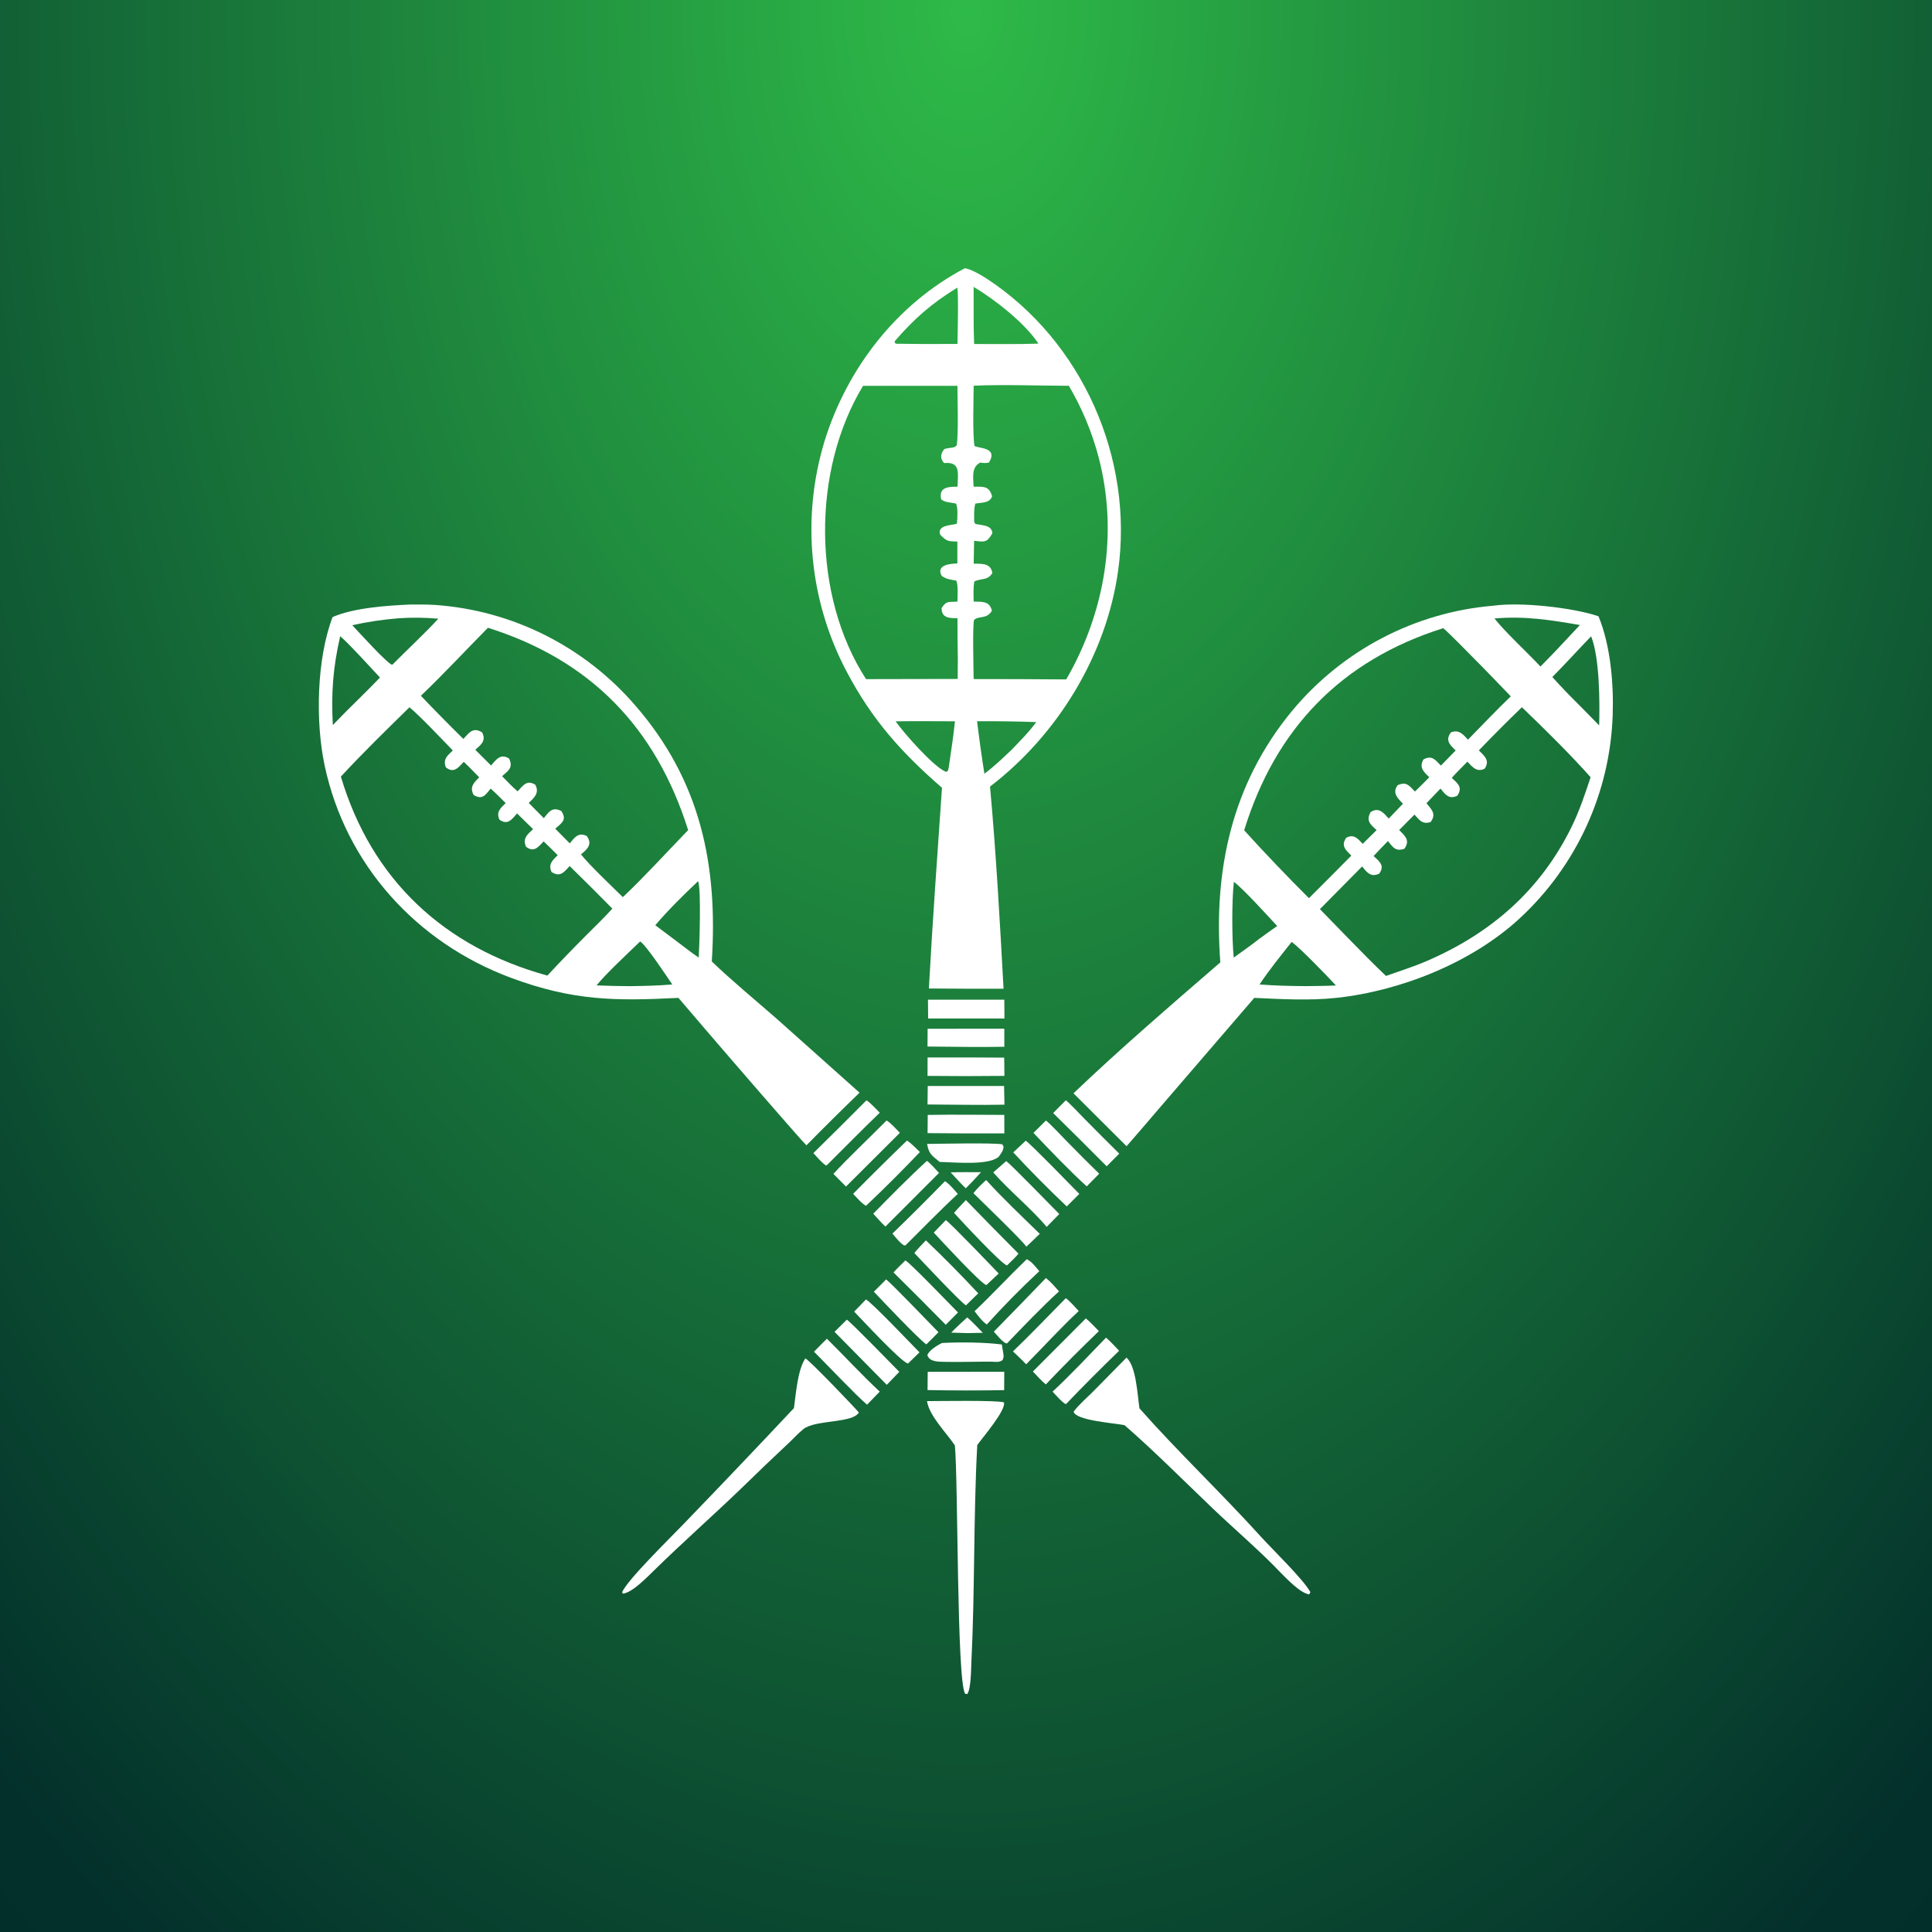 <svg width="512" height="512" viewBox="0 0 512 512" fill="none" xmlns="http://www.w3.org/2000/svg">
<rect x="0" y="0" width="512" height="512" fill="#808080" stroke="none"/>
<g clip-path="url(#clip0_51_208)">
<rect width="512" height="512" fill="url(#paint0_radial_51_208)"/>
<path d="M255.675 71.095C257.272 71.261 260.175 72.977 261.561 73.888C286.743 90.434 300.514 121.342 296.308 151.304C293.163 173.71 280.205 194.808 262.369 208.45C263.964 225.946 265.001 244.505 265.948 262.028L256.868 262.024L246.163 261.958C247.119 244.31 248.424 226.406 249.635 208.769C238.876 199.426 231.056 190.697 224.352 177.942C214.45 159.206 212.343 137.274 218.493 116.973C224.488 97.551 237.676 80.581 255.675 71.095ZM258.936 191.137C259.499 195.785 260.145 200.422 260.874 205.046C263.605 202.989 265.592 201.059 268.062 198.72C270.295 196.38 272.731 193.981 274.604 191.36C269.384 191.173 264.159 191.098 258.936 191.137ZM253.075 191.15C247.876 191.141 242.526 191.068 237.34 191.161C239.495 194.21 247.49 203.342 250.717 204.554L251.2 204.298L251.423 203.406C252.009 199.346 252.654 195.226 253.075 191.15ZM283.259 102.24C275.733 102.218 265.32 101.859 258.034 102.219C258.01 105.712 257.715 115.068 258.247 118.158C259.115 118.879 264.668 118.422 262.068 122.583C261.074 122.788 260.737 122.701 259.75 122.597C257.355 123.863 257.938 126.557 258.015 128.966C260.463 129.028 262.109 128.627 262.911 131.511C262.306 133.37 260.286 133.131 258.473 133.462C258.052 134.92 258.17 136.761 258.17 138.322L258.507 138.869C260.28 139.198 262.957 139.198 262.98 141.345C261.52 143.876 260.914 143.615 258.148 143.323L258.037 149.363C260.126 149.444 262.547 149.145 262.991 151.85C261.738 153.931 260.061 153.182 258.211 154.087C257.884 155.914 258.001 157.566 258.035 159.423C260.23 159.508 262.214 159.195 262.867 161.836C261.526 164.171 259.429 163.117 258.17 164.263C257.675 164.714 258.01 178.246 258.028 179.957L270.034 179.977L282.562 180.054C292.868 162.237 296.406 141.189 291.133 121.13C289.383 114.499 286.733 108.142 283.259 102.24ZM228.72 102.246C215.109 124.717 215.22 157.869 229.51 179.976L253.799 179.929C253.862 176.266 253.847 172.601 253.753 168.939L253.741 163.845C251.683 163.781 249.513 163.877 249.531 161.15C250.838 159.067 251.489 159.629 253.732 159.422C253.753 157.82 253.957 155.273 253.437 153.875C251.913 153.579 250.789 153.517 249.55 152.61C247.971 149.621 251.93 149.393 253.712 149.32L253.711 143.513C251.212 143.461 250.887 143.461 249.151 141.691C248.343 139.054 252.057 139.288 253.579 138.796C253.738 137.562 253.903 134.497 253.346 133.442C251.932 133.143 250.341 133.157 249.425 132.328C248.651 128.983 251.532 128.99 253.748 128.983C253.839 125.504 254.679 122.278 250.206 122.721C249.086 121.596 249.231 120.144 250.289 118.989C251.965 118.501 252.893 118.843 253.531 118.028C254.031 115.211 253.747 105.49 253.728 102.247L228.72 102.246ZM258.022 76.024C258.056 80.782 257.942 86.489 258.155 91.164C263.615 91.147 269.778 91.271 275.181 91.06C271.683 85.646 263.508 79.278 258.022 76.024ZM253.682 76.231C246.726 80.535 242.483 84.284 237.192 90.323L237.086 90.828L237.493 91.098C242.908 91.179 248.324 91.194 253.74 91.142C253.77 89.166 254.067 77.54 253.682 76.231Z" fill="white"/>
<path d="M108.842 160.205C111 160.192 113.161 160.188 115.316 160.317C135.814 161.755 154.904 171.348 168.373 186.981C185.635 206.852 190.288 229.257 188.63 254.795C194.067 260.013 200.295 265.131 205.988 270.115L227.788 289.573C223.037 294.163 218.345 298.815 213.713 303.526C212.029 301.754 210.321 299.751 208.691 297.91C198.987 286.818 189.355 275.664 179.795 264.446C163.081 265.303 151.808 265.234 135.385 259.118C110.453 249.833 91.607 229.23 86.012 202.771C83.58 191.27 83.897 174.659 88.135 163.536C93.672 161.07 102.781 160.457 108.842 160.205ZM169.648 249.491C166.582 252.464 160.56 258.049 158.088 261.145C161.002 261.258 163.917 261.325 166.833 261.345C170.826 261.292 174.177 261.221 178.156 260.893C176.731 258.779 171.208 250.45 169.648 249.491ZM108.509 187.44C102.618 193.208 95.906 199.765 90.337 205.813C98.493 233.254 117.852 251.067 145.061 258.537C148.433 254.908 151.871 251.342 155.375 247.841C157.531 245.667 160.282 243.043 162.28 240.792C158.546 236.992 154.773 233.232 150.961 229.512C149.442 231.188 148.394 232.556 146.162 231.082C145.233 229.02 146.413 228.004 147.796 226.633C146.581 225.437 145.308 224.135 144.074 222.975C142.585 224.518 141.541 225.995 139.407 224.406C138.424 222.19 139.743 221.149 141.273 219.734L137.031 215.571C135.614 217.156 134.568 218.774 132.364 217.223C131.42 215.183 132.648 214.152 134.004 212.829C132.744 211.585 131.354 210.138 130.031 208.991C128.622 210.735 127.793 212.062 125.525 210.67C124.371 208.598 125.558 207.41 126.999 206.01C125.742 204.73 124.192 203.074 122.901 201.894C121.423 203.438 120.32 205.016 118.169 203.382C117.308 201.231 118.56 200.252 120 198.88C117.186 195.984 111.487 189.9 108.509 187.44ZM184.978 233.541C180.998 237.302 177.223 241.023 173.656 245.196L179.128 249.295C181.01 250.711 183.232 252.477 185.163 253.758C185.338 251.175 185.891 235.121 184.978 233.541ZM129.313 166.365C123.731 172.005 117.199 179.013 111.539 184.388C115.23 188.259 118.981 192.071 122.793 195.821C124.41 194.105 125.325 192.626 127.759 194.081C128.917 196.287 127.476 197.374 125.96 198.702L130.135 202.861C131.509 201.289 132.639 199.595 134.902 201.013C136.064 203.372 134.794 204.205 133.057 205.694C134.334 206.988 135.805 208.573 137.184 209.714C138.641 208.129 139.655 206.554 141.875 207.978C142.999 210.168 141.601 211.362 140.118 212.788L144.119 216.824C145.479 215.112 146.426 213.697 148.775 214.944C150.071 217.002 149.294 217.774 147.682 219.153L147.348 219.442C147.28 219.499 147.212 219.556 147.144 219.612L150.991 223.498C152.279 221.93 153.284 220.463 155.499 221.552C157.107 223.726 155.633 225.067 153.959 226.423C156.428 229.488 162.125 234.856 165.062 237.752C170.736 232.405 176.86 225.673 182.368 219.988C173.792 192.786 156.501 174.944 129.313 166.365ZM90.159 168.592C88.232 176.953 87.757 183.618 88.202 192.146C90.019 190.305 91.968 188.243 93.825 186.474C96.053 184.234 98.538 181.827 100.698 179.553C97.967 176.644 93.044 171.141 90.159 168.592ZM116.164 163.96C112.633 163.643 109.084 163.608 105.547 163.855C101.446 164.184 97.372 164.794 93.354 165.683C94.878 167.3 102.837 176.114 103.959 176.176C107.735 172.363 112.66 167.775 116.164 163.96Z" fill="white"/>
<path d="M395.814 160.512C403.024 159.498 416.871 161.015 423.624 163.327C426.809 171.061 427.666 181.17 427.378 189.55C426.673 210.079 417.803 229.442 402.737 243.374C390.085 255.072 371.28 262.59 354.213 264.438C347.082 265.211 339.573 264.78 332.395 264.447L306.811 294.174C304.077 297.387 301.324 300.582 298.55 303.76L284.49 289.737C296.792 277.976 310.539 266.172 323.399 255.042C321.55 230.635 326.431 207.75 342.381 188.431C355.764 172.295 375.012 162.239 395.814 160.512ZM342.311 249.61C339.549 253.101 336.228 257.176 333.793 260.901C338.076 261.209 341.642 261.308 345.939 261.335C348.525 261.288 351.477 261.306 354.03 261.155C351.925 258.854 344.661 251.333 342.311 249.61ZM403.316 187.424C399.442 191.164 395.638 194.977 391.907 198.86C393.406 200.381 394.893 201.484 393.47 203.693C391.412 204.768 390.187 203.26 388.879 201.846C387.506 203.239 386.017 204.694 384.726 206.145C386.387 207.699 387.678 208.633 386.205 210.876C384.002 211.93 383.015 210.557 381.748 208.98L378.033 212.86C379.43 214.587 380.724 215.754 379.096 217.879C376.909 218.471 376.271 217.44 374.85 215.88L370.799 219.957C372.375 221.589 373.77 222.695 372.174 224.936C369.858 225.704 369.198 224.611 367.819 222.894C366.566 224.193 365.239 225.531 364.019 226.851C365.564 228.305 367.057 229.363 365.509 231.523C363.276 232.571 362.262 231.223 360.982 229.616L349.79 240.929L357.333 248.682C360.547 251.927 363.993 255.537 367.306 258.631C371.064 257.281 374.529 256.23 378.242 254.621C395.172 247.286 408.284 235.903 416.524 219.054C418.602 214.806 420.044 210.443 421.528 205.973C416.073 199.839 409.231 193.084 403.316 187.424ZM326.986 233.704C326.426 238.595 326.451 248.874 326.954 253.766C329.324 252.093 331.483 250.546 333.78 248.756C335.331 247.642 336.899 246.492 338.462 245.401C336.259 243.032 329.401 235.434 326.986 233.704ZM382.467 166.475C355.508 174.968 338.039 193.03 329.716 220.035C334.61 225.468 341.691 232.871 346.887 238.026C350.65 234.287 354.393 230.528 358.117 226.75C356.582 225.199 355.326 224.208 356.74 222.039C358.747 220.912 359.845 222.232 361.128 223.63L364.812 219.983C363.122 218.422 361.947 217.51 363.23 215.211C365.421 213.794 366.641 215.41 368.034 216.927L371.796 212.992C370.397 211.536 368.883 210.159 370.379 208.09C372.678 207.075 373.398 208.11 374.967 209.761C376.223 208.529 377.582 207.244 378.785 205.971C377.29 204.541 376.004 203.445 377.228 201.255C379.455 200.059 380.306 201.293 381.855 202.886L385.764 198.885C384.205 197.33 382.958 196.259 384.474 194.116C386.55 193.221 387.732 194.581 389.026 196.019C392.717 192.26 396.6 188.165 400.379 184.536C395.819 179.759 391.204 175.035 386.536 170.367C385.864 169.705 382.945 166.787 382.467 166.475ZM421.661 168.626C418.244 172.171 414.81 175.957 411.382 179.426C413.745 182.038 416.184 184.58 418.696 187.047L423.792 192.226C423.971 186.019 423.923 174.261 421.661 168.626ZM418.692 165.638C410.769 164.279 404.188 163.215 396.05 163.898C398.819 167.449 404.875 173.029 408.234 176.633C409.965 174.858 411.785 173.044 413.46 171.224L418.692 165.638Z" fill="white"/>
<path d="M298.538 359.78C301.103 362.135 301.395 369.339 301.967 373.227C312.009 384.596 323.925 395.93 334.153 407.242C337.089 410.489 345.448 418.572 347.273 421.948L346.933 422.537C344.504 422.122 341.138 418.518 339.358 416.747C334.107 411.193 326.993 405.11 321.391 399.757C313.794 392.495 305.895 384.543 297.998 377.679C295.519 377.153 284.941 376.449 284.529 374.089C285.9 372.244 288.183 370.284 289.854 368.598C292.76 365.667 295.649 362.728 298.538 359.78Z" fill="white"/>
<path d="M245.671 371.31C248.752 371.307 264.381 371.037 266.056 371.645C266.664 373.688 260.398 380.954 258.984 382.948C257.96 401.854 258.369 421.733 257.417 440.659C257.351 442.503 257.314 447.779 256.304 448.958L255.75 448.837C253.515 445.093 253.937 392.076 253.05 383.041C250.745 379.622 246.239 375.195 245.671 371.31Z" fill="white"/>
<path d="M213.422 359.987C214.555 360.503 226.187 372.657 227.613 374.326C225.934 377.233 216.064 376.186 212.889 378.739C211.527 379.834 210.413 381.107 209.148 382.291C205.013 386.156 200.922 390.068 196.875 394.027C189.079 401.556 180.951 408.695 173.244 416.269C171.314 418.115 167.679 421.954 165.1 422.342L164.863 421.963C166.23 418.695 177.658 407.521 180.916 404.127C190.815 393.877 200.644 383.557 210.401 373.169C210.947 369.247 211.375 363.093 213.422 359.987Z" fill="white"/>
<path d="M245.922 264.924L266.155 264.925L266.188 269.91L245.969 269.908L245.922 264.924Z" fill="white"/>
<path d="M245.863 287.802L266.09 287.793L266.19 292.749C259.646 292.891 252.389 292.724 245.802 292.697L245.863 287.802Z" fill="white"/>
<path d="M245.819 280.241C252.585 280.212 259.35 280.226 266.116 280.282C266.169 281.845 266.16 283.549 266.179 285.121C259.388 285.199 252.597 285.201 245.806 285.126L245.819 280.241Z" fill="white"/>
<path d="M245.856 363.552L266.142 363.531L266.112 368.401C259.345 368.521 252.577 368.515 245.81 368.382L245.856 363.552Z" fill="white"/>
<path d="M245.86 295.468C252.459 295.335 259.515 295.454 266.148 295.462L266.164 300.361C259.382 300.388 252.599 300.365 245.817 300.29L245.86 295.468Z" fill="white"/>
<path d="M245.831 272.629L266.153 272.614L266.158 277.401C259.514 277.544 252.47 277.384 245.798 277.343L245.831 272.629Z" fill="white"/>
<path d="M240.343 302.274C241.256 302.732 242.938 304.499 243.776 305.3C239.153 310.176 234.397 314.922 229.514 319.534C228.607 319.192 226.868 317.188 226.088 316.379C230.781 311.617 235.533 306.915 240.343 302.274Z" fill="white"/>
<path d="M250.656 323.341C251.902 324.169 262.949 335.689 264.657 337.486L261.435 340.53L261.389 340.549C260.059 340.319 249.045 328.367 247.458 326.651L250.656 323.341Z" fill="white"/>
<path d="M282.444 344.035C283.281 344.515 285.118 346.631 285.876 347.444C281.354 351.615 276.378 357.079 271.936 361.559C270.891 360.419 269.573 359.216 268.443 358.134C273.002 353.794 277.954 348.569 282.444 344.035Z" fill="white"/>
<path d="M271.829 302.297C273.345 303.342 284.139 314.484 286.023 316.391L282.701 319.713C277.823 315.097 273.095 310.322 268.525 305.396L271.829 302.297Z" fill="white"/>
<path d="M293.113 354.485C294.375 355.586 295.433 356.751 296.575 357.97C291.787 362.592 287.09 367.308 282.486 372.117C281.673 371.869 279.617 369.514 278.945 368.796C283.616 364.46 288.642 359.108 293.113 354.485Z" fill="white"/>
<path d="M234.941 296.944C235.984 297.498 237.574 299.289 238.473 300.21L224.2 314.447L220.86 311.088C224.792 306.802 230.653 301.305 234.941 296.944Z" fill="white"/>
<path d="M229.616 291.601C230.546 292.124 232.304 294.034 233.143 294.88C228.446 299.407 223.749 304.189 219.114 308.799L218.879 308.848C217.751 308.122 216.504 306.614 215.557 305.584C220.273 300.954 224.959 296.292 229.616 291.601Z" fill="white"/>
<path d="M277.179 296.945C278.127 297.618 281.912 301.628 282.88 302.625C285.65 305.468 288.457 308.274 291.299 311.043L287.994 314.4C283.606 310.438 277.928 304.495 273.881 300.225L277.179 296.945Z" fill="white"/>
<path d="M287.757 349.396C288.812 350.217 290.239 351.766 291.217 352.763C286.422 357.357 281.736 362.065 277.162 366.882C276.087 366.045 274.703 364.49 273.724 363.459L287.757 349.396Z" fill="white"/>
<path d="M261.335 312.72C265.647 317.477 270.927 322.463 275.551 326.979C274.415 328.11 273.153 329.274 271.986 330.386C271.221 329.012 259.926 318.156 257.971 316.204C259.167 314.719 259.965 313.994 261.335 312.72Z" fill="white"/>
<path d="M219.137 354.769C223.848 359.432 228.273 364.257 233.134 368.792L229.779 372.259C226.843 369.777 218.785 361.251 215.721 358.213C216.826 357.059 218.006 355.904 219.137 354.769Z" fill="white"/>
<path d="M282.456 291.588C283.477 292.362 286.396 295.481 287.413 296.514C290.459 299.602 293.524 302.672 296.608 305.723L293.285 309.08C288.589 304.342 283.859 299.638 279.094 294.97L282.456 291.588Z" fill="white"/>
<path d="M266.661 307.703C267.94 308.616 278.814 319.81 280.721 321.728L277.378 325.138C273.492 320.464 267.518 315.589 263.219 310.702L266.661 307.703Z" fill="white"/>
<path d="M229.496 344.365C231.037 345.174 241.588 356.275 243.676 358.389L240.635 361.347C239.048 361.203 228.238 349.52 226.365 347.587L229.496 344.365Z" fill="white"/>
<path d="M277.172 338.694C278.516 339.735 279.517 340.959 280.657 342.226C276.422 346.022 270.804 351.923 266.837 356.04C265.774 355.854 264.311 353.9 263.376 352.906C268 348.194 272.6 343.457 277.172 338.694Z" fill="white"/>
<path d="M255.963 318.034C260.581 322.8 265.232 327.534 269.914 332.236C269.064 333.264 267.843 334.393 266.871 335.346C265.529 335.157 254.603 323.38 252.833 321.429C253.784 320.308 254.949 319.118 255.963 318.034Z" fill="white"/>
<path d="M245.649 307.645C246.445 308.158 248.115 310.06 248.846 310.842L234.643 325.054C233.7 324.196 232.332 322.624 231.421 321.645C235.914 317.036 240.937 311.95 245.649 307.645Z" fill="white"/>
<path d="M224.425 349.723C225.61 350.509 236.472 361.672 238.326 363.55L235.004 366.993L221.156 352.948L224.425 349.723Z" fill="white"/>
<path d="M249.62 355.912C254.2 355.64 261.024 355.711 265.498 356.3L265.687 357.516C265.868 358.663 266.201 359.49 265.667 360.457C264.765 361.1 263.884 360.895 262.727 360.854C258.576 360.834 254.346 361.002 250.191 360.902C248.526 360.863 246.316 360.897 245.75 359.099C246.338 357.745 248.349 356.564 249.62 355.912Z" fill="white"/>
<path d="M234.83 339.055C236.196 340.062 246.686 351 248.707 353.054C247.692 354.121 246.53 355.232 245.479 356.281C243.31 354.711 233.839 344.713 231.583 342.32L234.83 339.055Z" fill="white"/>
<path d="M245.372 328.711C250.135 333.248 254.76 337.93 259.241 342.75L255.994 345.929C254.696 345.262 244.028 333.848 242.309 332.068C243.281 330.871 244.31 329.825 245.372 328.711Z" fill="white"/>
<path d="M250.426 313.029C251.777 313.921 252.743 315.177 253.828 316.404C249.275 320.592 244.414 325.624 239.963 330.034L239.574 330.038C238.486 329.409 237.363 327.911 236.503 326.907C241.217 322.355 245.858 317.729 250.426 313.029Z" fill="white"/>
<path d="M272.09 333.71C273.306 334.186 274.542 335.847 275.424 336.874C270.591 341.382 265.951 346.096 261.515 351.002C260.247 350.158 259.245 348.707 258.264 347.486C262.848 343.148 267.44 338.187 272.09 333.71Z" fill="white"/>
<path d="M239.934 334.025C241.041 334.511 252.36 346.3 253.876 347.818L250.636 351.081C246.054 346.42 241.439 341.795 236.788 337.204C237.793 336.09 238.863 335.073 239.934 334.025Z" fill="white"/>
<path d="M245.689 303.152C249.424 303.118 263.021 302.804 265.635 303.262L265.968 303.898C265.788 305.112 265.374 305.528 264.685 306.534C262.042 308.931 252.963 308 249.042 307.928C246.939 306.202 246.173 305.859 245.689 303.152Z" fill="white"/>
<path d="M256.32 349.123C257.361 349.958 259.42 352.157 260.452 353.209L256.305 353.285L252.087 353.155C253.43 351.742 254.885 350.444 256.32 349.123Z" fill="white"/>
<path d="M251.937 310.691C254.531 310.595 257.369 310.647 259.983 310.642L257.641 313.184L255.936 314.915C254.592 313.625 253.217 312.073 251.937 310.691Z" fill="white"/>
</g>
<defs>
<radialGradient id="paint0_radial_51_208" cx="0" cy="0" r="1" gradientUnits="userSpaceOnUse" gradientTransform="translate(256 2.07432e-05) rotate(90) scale(715 452.457)">
<stop stop-color="#2EBA48"/>
<stop offset="0.876" stop-color="#03302B"/>
<stop offset="1" stop-color="#042E29"/>
</radialGradient>
<clipPath id="clip0_51_208">
<rect width="512" height="512" fill="white"/>
</clipPath>
</defs>
</svg>
